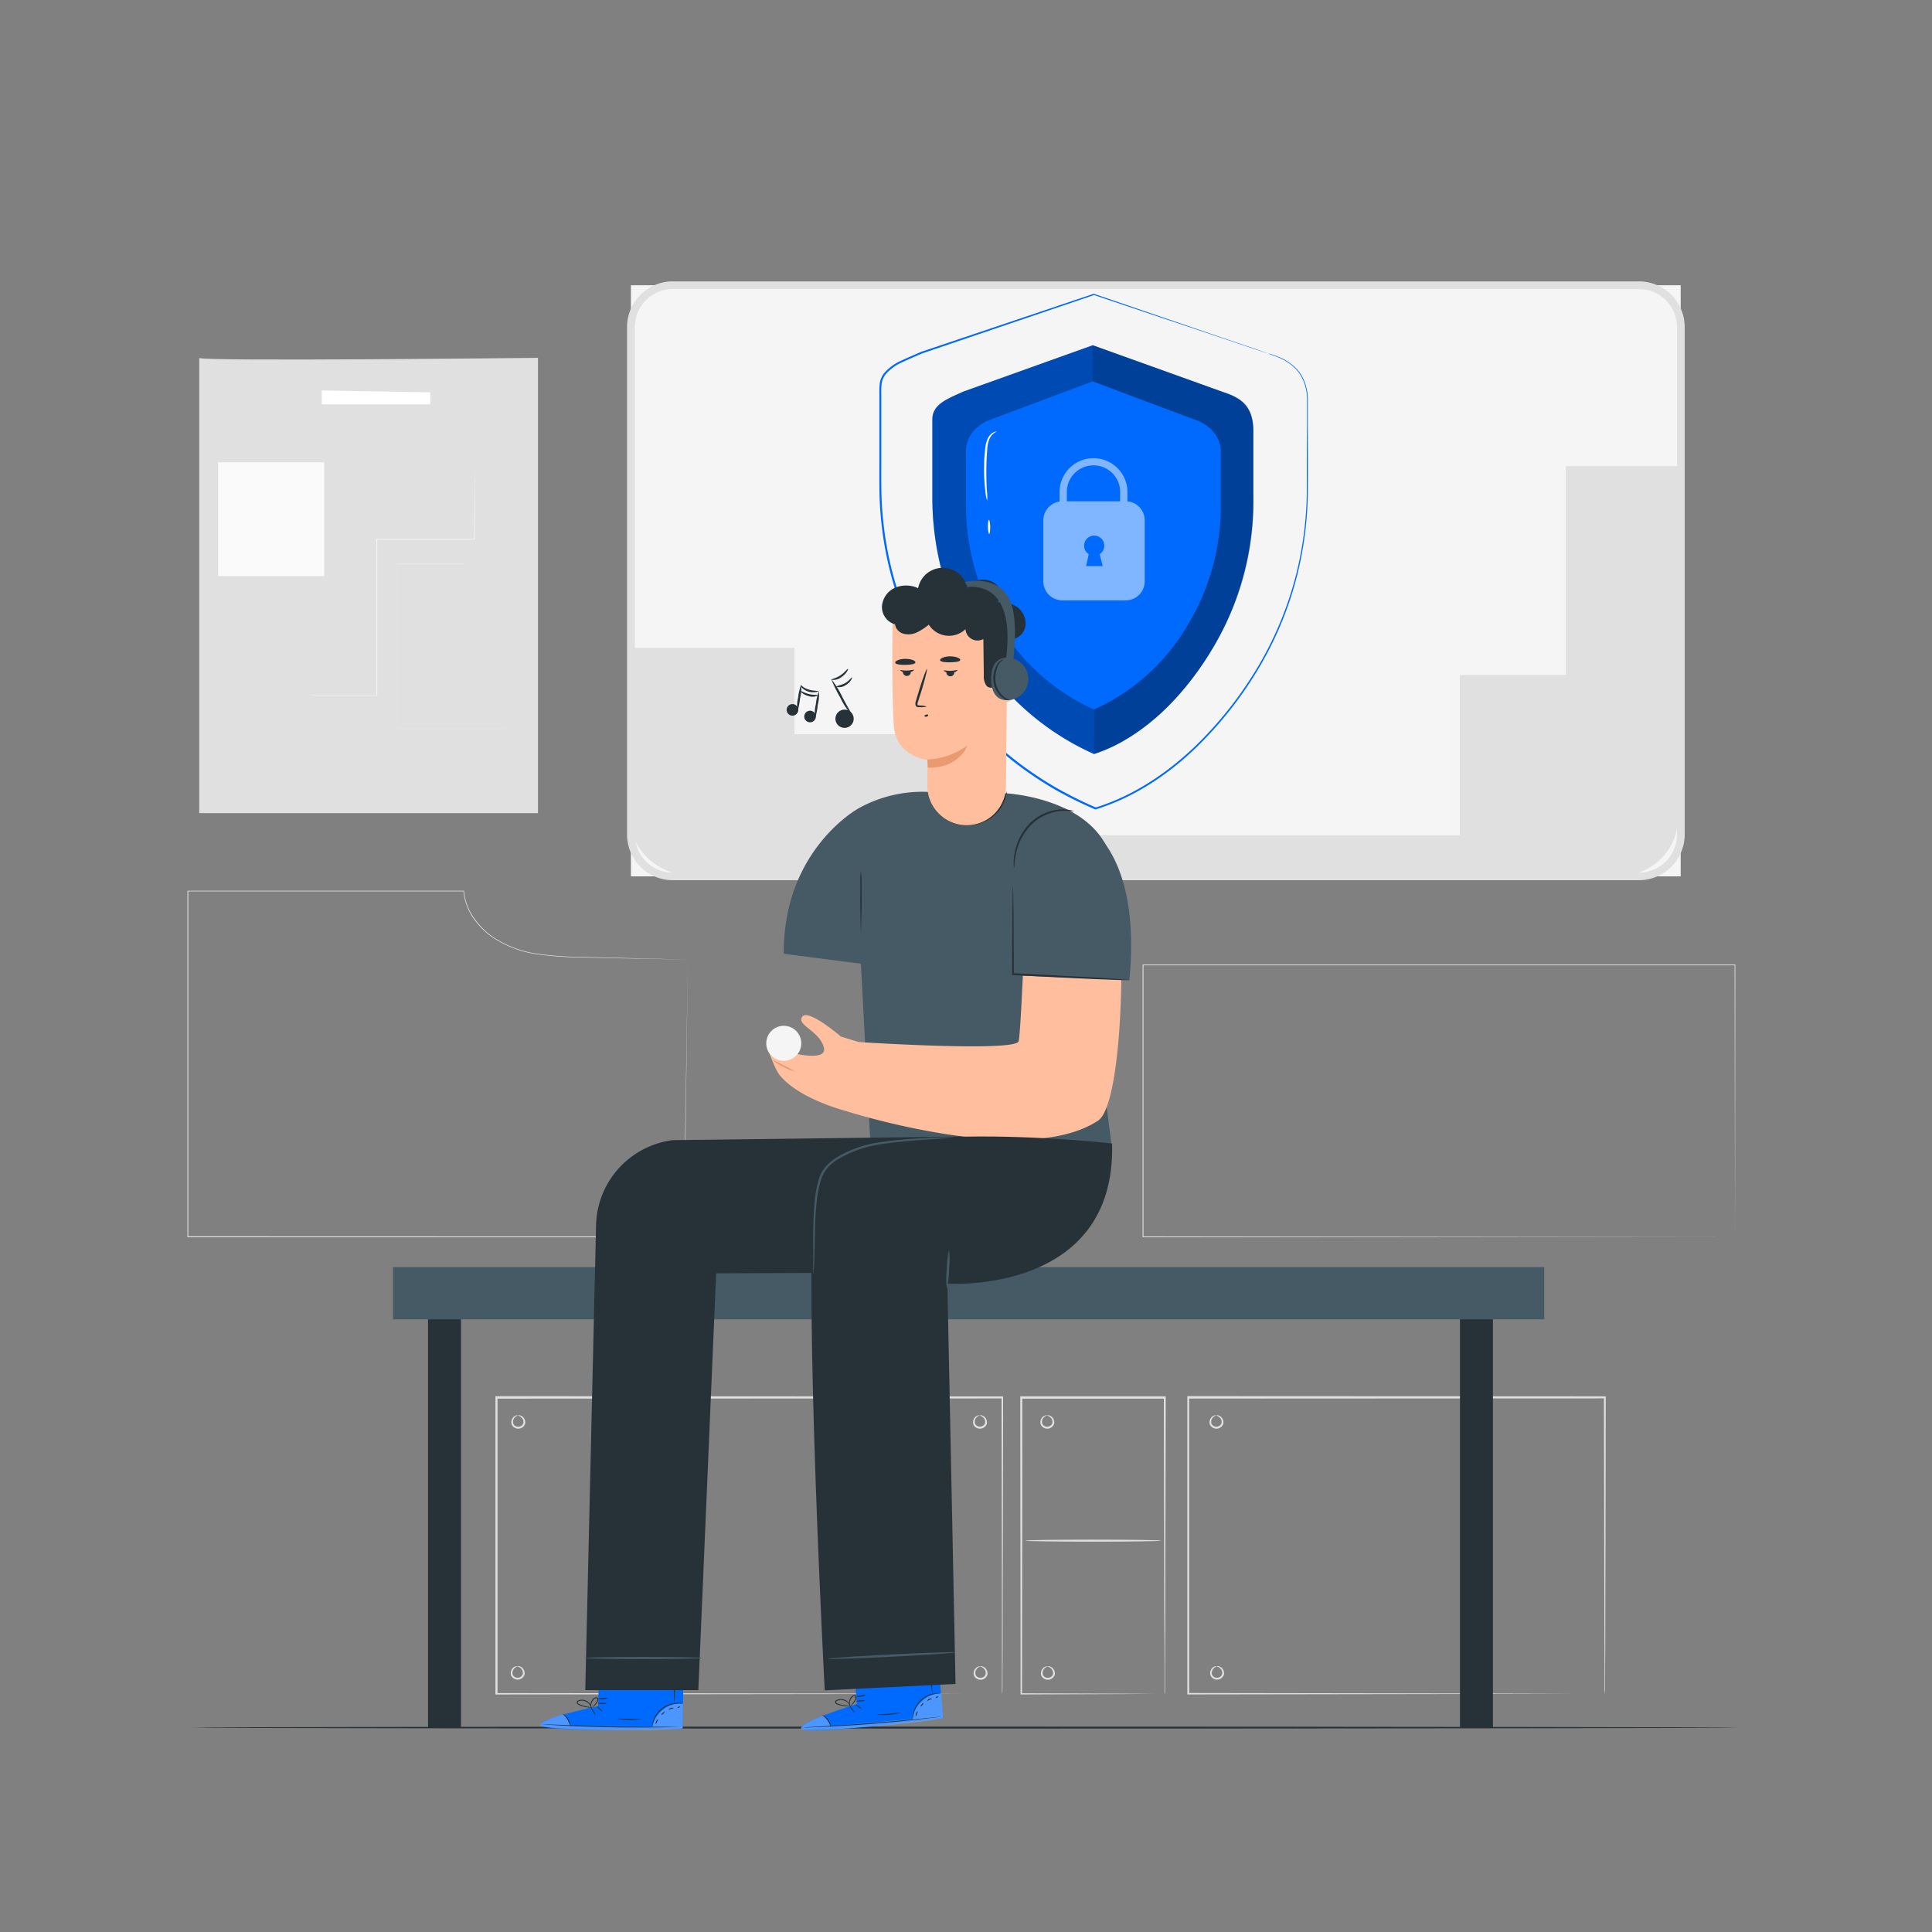 <svg xmlns="http://www.w3.org/2000/svg" viewBox="0 0 500 500"><rect x="0" y="0" width="500" height="500" fill="#808080" stroke="none"/><g id="freepik--background-complete--inject-14"><rect x="163.28" y="73.82" width="271.68" height="152.98" style="fill:#f5f5f5"></rect><path d="M424.13,227.8h-250A11.84,11.84,0,0,1,162.28,216V84.65a11.84,11.84,0,0,1,11.83-11.83h250A11.85,11.85,0,0,1,436,84.65V216A11.85,11.85,0,0,1,424.13,227.8Zm-250-153a9.84,9.84,0,0,0-9.83,9.83V216a9.84,9.84,0,0,0,9.83,9.83h250A9.84,9.84,0,0,0,434,216V84.65a9.84,9.84,0,0,0-9.83-9.83Z" style="fill:#e0e0e0"></path><path d="M162.61,167.68h43V190h39.18v26.18h133V174.68h27.45V120.62h29.06v91a14.94,14.94,0,0,1-14.94,14.94H178.88a16.26,16.26,0,0,1-16.27-16.27Z" style="fill:#e0e0e0"></path><path d="M178,248.32c0,1.54-.35,27.61-.93,71.79v.08H177l-128.38,0h-.1V230.53h.1l71.4,0h.06v.07a14.39,14.39,0,0,0,2.53,6.88,19.77,19.77,0,0,0,4.95,5,28,28,0,0,0,12,4.42,89.62,89.62,0,0,0,11.24.77l9.49.23,17.67.44L160.3,248l-9.47-.21a89.68,89.68,0,0,1-11.25-.75,28,28,0,0,1-12.08-4.43,19.76,19.76,0,0,1-5-5,14.6,14.6,0,0,1-2.56-7l.08.07-71.4,0,.1-.1v89.49l-.1-.11L177,320l-.08.08C177.59,275.93,178,249.86,178,248.32Z" style="fill:#ebebeb"></path><path d="M259.31,438.39s0-.48,0-1.39,0-2.26,0-4c0-3.53,0-8.71,0-15.36,0-13.28-.06-32.43-.11-55.93l.2.2-130.9.06h0l.26-.26c0,27.15,0,53.09,0,76.7l-.24-.24,94.17.11,27,.07,7.21,0h1.86l.64,0h-.61l-1.83,0-7.16,0-27,.06-94.33.12h-.25v-.24c0-23.61,0-49.55,0-76.7v-.26h.27l130.9.06h.21v.2c0,23.55-.09,42.74-.11,56.06,0,6.63,0,11.79-.05,15.31,0,1.74,0,3.07,0,4S259.31,438.39,259.31,438.39Z" style="fill:#e0e0e0"></path><path d="M253.49,366.33c0,.08-.61.1-1,.83a1.54,1.54,0,0,0-.14,1.32,1.43,1.43,0,0,0,2.56-.12,1.57,1.57,0,0,0-.27-1.3,2.19,2.19,0,0,0-1.11-.73s.14-.09.41-.06a1.64,1.64,0,0,1,1,.56,1.87,1.87,0,0,1,.44,1.66,1.87,1.87,0,0,1-3.47.16,1.87,1.87,0,0,1,.28-1.69,1.64,1.64,0,0,1,.93-.65C253.34,366.25,253.49,366.3,253.49,366.33Z" style="fill:#e0e0e0"></path><path d="M134,366.33c0,.08-.61.1-1,.83a1.54,1.54,0,0,0-.14,1.32,1.3,1.3,0,0,0,1.32.74,1.28,1.28,0,0,0,1.24-.86,1.53,1.53,0,0,0-.27-1.3,2.15,2.15,0,0,0-1.11-.73s.14-.09.41-.06a1.64,1.64,0,0,1,1,.56,1.88,1.88,0,0,1,.45,1.66,1.88,1.88,0,0,1-3.48.16,1.87,1.87,0,0,1,.28-1.69,1.63,1.63,0,0,1,.94-.65C133.85,366.25,134,366.3,134,366.33Z" style="fill:#e0e0e0"></path><path d="M253.64,431.3c0,.09-.61.11-1,.84a1.54,1.54,0,0,0-.14,1.32,1.3,1.3,0,0,0,1.32.74,1.32,1.32,0,0,0,1.24-.86,1.56,1.56,0,0,0-.27-1.3c-.5-.69-1.13-.65-1.11-.74s.14-.09.41-.06a1.69,1.69,0,0,1,1,.57,1.86,1.86,0,0,1,.44,1.65,1.87,1.87,0,0,1-3.47.17,1.87,1.87,0,0,1,.28-1.69,1.68,1.68,0,0,1,.93-.66C253.49,431.23,253.64,431.28,253.64,431.3Z" style="fill:#e0e0e0"></path><path d="M270.91,366.33c0,.08-.61.1-1,.83a1.58,1.58,0,0,0-.15,1.32,1.43,1.43,0,0,0,2.57-.12,1.57,1.57,0,0,0-.27-1.3,2.16,2.16,0,0,0-1.12-.73s.14-.09.42-.06a1.69,1.69,0,0,1,1,.56,1.9,1.9,0,0,1,.44,1.66,1.87,1.87,0,0,1-3.47.16,1.84,1.84,0,0,1,.28-1.69,1.58,1.58,0,0,1,.93-.65C270.77,366.25,270.91,366.3,270.91,366.33Z" style="fill:#e0e0e0"></path><path d="M271.06,431.3c0,.09-.61.11-1,.84a1.62,1.62,0,0,0-.14,1.32,1.3,1.3,0,0,0,1.32.74,1.32,1.32,0,0,0,1.25-.86,1.56,1.56,0,0,0-.27-1.3c-.5-.69-1.13-.65-1.12-.74s.14-.09.41-.06a1.66,1.66,0,0,1,1,.57,1.86,1.86,0,0,1,.45,1.65,1.88,1.88,0,0,1-3.48.17,1.87,1.87,0,0,1,.29-1.69,1.65,1.65,0,0,1,.93-.66C270.91,431.23,271.06,431.28,271.06,431.3Z" style="fill:#e0e0e0"></path><path d="M314.69,366.33c0,.08-.61.1-1,.83a1.58,1.58,0,0,0-.15,1.32,1.43,1.43,0,0,0,2.57-.12,1.57,1.57,0,0,0-.27-1.3,2.16,2.16,0,0,0-1.12-.73s.14-.09.42-.06a1.66,1.66,0,0,1,1,.56,1.9,1.9,0,0,1,.44,1.66,1.87,1.87,0,0,1-3.47.16,1.87,1.87,0,0,1,.28-1.69,1.58,1.58,0,0,1,.93-.65C314.55,366.25,314.7,366.3,314.69,366.33Z" style="fill:#e0e0e0"></path><path d="M314.84,431.3c0,.09-.61.11-1,.84a1.58,1.58,0,0,0-.15,1.32,1.43,1.43,0,0,0,2.57-.12A1.56,1.56,0,0,0,316,432c-.5-.69-1.13-.65-1.12-.74s.14-.09.42-.06a1.72,1.72,0,0,1,1,.57,1.89,1.89,0,0,1,.44,1.65,1.87,1.87,0,0,1-3.47.17,1.84,1.84,0,0,1,.28-1.69,1.65,1.65,0,0,1,.93-.66C314.7,431.23,314.84,431.28,314.84,431.3Z" style="fill:#e0e0e0"></path><path d="M133.85,431.3c0,.09-.61.11-1,.84a1.54,1.54,0,0,0-.14,1.32,1.43,1.43,0,0,0,2.56-.12A1.52,1.52,0,0,0,135,432c-.5-.69-1.13-.65-1.12-.74s.14-.09.41-.06a1.66,1.66,0,0,1,1,.57,1.86,1.86,0,0,1,.45,1.65,1.88,1.88,0,0,1-3.48.17,1.9,1.9,0,0,1,.28-1.69,1.7,1.7,0,0,1,.94-.66C133.7,431.23,133.85,431.28,133.85,431.3Z" style="fill:#e0e0e0"></path><path d="M301.38,438.39s0-.14,0-.39,0-.63,0-1.1c0-1,0-2.42,0-4.26,0-3.72,0-9.12-.07-15.91,0-13.58-.07-32.72-.11-55l.24.24-37.13,0h0l.26-.26c0,29.66-.05,56.67-.07,76.7l-.19-.19,27.1.1,7.42.05,1.94,0,.67,0-.63,0-1.91,0-7.37.05-27.22.1h-.19v-.19c0-20-.05-47-.07-76.7v-.26h37.64v.25c-.05,22.39-.09,41.58-.12,55.21,0,6.76-.05,12.14-.07,15.85,0,1.82,0,3.23,0,4.21,0,.46,0,.81,0,1.07A2.45,2.45,0,0,1,301.38,438.39Z" style="fill:#e0e0e0"></path><path d="M300.53,398.72c0,.15-7.89.26-17.6.26s-17.61-.11-17.61-.26,7.88-.26,17.61-.26S300.53,398.58,300.53,398.72Z" style="fill:#e0e0e0"></path><path d="M415.25,438.39s0-.49,0-1.41,0-2.29,0-4.07c0-3.57,0-8.79-.05-15.47,0-13.34-.07-32.49-.11-55.75l.21.21-107.8.05h0l.26-.26c0,27.46,0,53.52,0,76.7l-.24-.24,77.72.12,22.15.06,5.89,0h1.52l.53,0h-.5l-1.49,0-5.85,0-22.09.07-77.88.12h-.24v-.24c0-23.18,0-49.24,0-76.7v-.26h.27l107.8.05h.21v.21c0,23.31-.09,42.51-.11,55.89,0,6.65,0,11.86-.06,15.42,0,1.76,0,3.1,0,4S415.25,438.39,415.25,438.39Z" style="fill:#e0e0e0"></path><path d="M51.56,92.63V210.44h87.67V92.61S51.56,93.58,51.56,92.63Z" style="fill:#e0e0e0"></path><polygon style="fill:#ebebeb"></polygon><path d="M83.28,101.06v3.59h28.08v-3.11S84,101.06,83.28,101.06Z" style="fill:#fff"></path><rect x="56.45" y="119.64" width="27.45" height="29.44" style="fill:#fafafa"></rect><path d="M80.07,179.91l1.21,0,3.48,0,12.76,0-.08.08c0-8.76,0-20.34,0-33v-7.48h.1l25.24,0-.08.08c.09-5.46.16-9.91.21-13,0-1.51,0-2.7.07-3.56s0-1.25,0-1.25,0,.43,0,1.25,0,2,0,3.56c0,3.13-.08,7.58-.14,13v.08h-.08l-25.24,0,.11-.11v7.38c0,12.68,0,24.26,0,33V180h-.08l-12.76,0-3.48,0Z" style="fill:#fafafa"></path><path d="M131.75,188.63l-2.08,0-5.88,0-21,0h-.09v-.09c0-8.46,0-18.44,0-29.09V145.86h17.41l-.08.09c0-8.14,0-14.91,0-19.68,0-2.34,0-4.19,0-5.5s0-1.94,0-1.94,0,.68,0,1.94,0,3.16,0,5.5c0,4.77,0,11.54,0,19.68v.09h-17.4l.1-.1c0,4.34,0,8.9,0,13.58,0,10.65,0,20.63,0,29.09l-.09-.09,21,0,5.88,0Z" style="fill:#ebebeb"></path><polygon style="fill:#fafafa"></polygon><polygon style="fill:#fafafa"></polygon><path d="M449,320.11c0-1.49,0-27-.08-70.37l.08.08-153.19,0h0l.11-.1c0,24.74,0,48.55,0,70.37l-.1-.1,153.2.1-153.2.1h-.1V249.64h.11l153.19,0h.07v.08C449.06,293.07,449,318.62,449,320.11Z" style="fill:#ebebeb"></path></g><g id="freepik--Floor--inject-14"><path d="M449.88,447.1c0,.14-89.5.26-199.87.26s-199.89-.12-199.89-.26,89.48-.26,199.89-.26S449.88,447,449.88,447.1Z" style="fill:#263238"></path></g><g id="freepik--Bench--inject-14"><rect x="110.77" y="340.35" width="8.53" height="106.74" style="fill:#263238"></rect><rect x="377.84" y="340.35" width="8.53" height="106.75" style="fill:#263238"></rect><rect x="101.71" y="327.93" width="297.94" height="13.51" style="fill:#455a64"></rect></g><g id="freepik--Shield--inject-14"><path d="M316.65,101.5,282.8,89.35l-33.51,12c-4.28,2-8,3.23-8,7.21V128.4a75,75,0,0,0,11,39.5,68.78,68.78,0,0,0,30.84,27.24c13.7-4.45,23.93-16.32,30.18-26.46a75,75,0,0,0,11.05-39.5V111.33C324.36,105.64,321.34,102.87,316.65,101.5Z" style="fill:#006AFF"></path><g style="opacity:0.3"><path d="M283.13,183.62a54.71,54.71,0,0,1-24.4-21.72A59.43,59.43,0,0,1,250,130.64V116.72c0-3.15,1.9-6.11,5.68-7.87l27.13-10.14V89.35l-33.51,12c-3.52,1.53-8,3.23-8,7.21V128.4a75,75,0,0,0,11,39.5,68.78,68.78,0,0,0,30.84,27.24Z"></path></g><g style="opacity:0.4"><path d="M283.13,195.14a41,41,0,0,0,6.65-2.85,59.58,59.58,0,0,0,14.07-11.07,75.46,75.46,0,0,0,9.79-13.15,72.22,72.22,0,0,0,10.72-39.88l0-16.39c0-8.16-4.21-8.76-7.73-10.3L282.8,89.35v9.36L310.26,109c3.78,1.77,5.68,4.72,5.68,7.88v13.92a59.34,59.34,0,0,1-8.74,31.25,53.32,53.32,0,0,1-24.07,21.56Z"></path></g><path d="M291.78,129.75l0-2.68a8.79,8.79,0,0,0-17.57,0l0,2.73a4.92,4.92,0,0,0-4.2,4.86v15.8a4.92,4.92,0,0,0,4.92,4.91h16.4a4.91,4.91,0,0,0,4.92-4.91v-15.8A4.92,4.92,0,0,0,291.78,129.75Zm-6.4,16.76h-4.29l.67-3.09a2.61,2.61,0,1,1,2.83,0Zm4.51-16.78H276.1l0-2.66a6.9,6.9,0,0,1,13.79,0Z" style="fill:#fff;opacity:0.5"></path><path d="M255.48,129.56a10.75,10.75,0,0,1-.5-2.75,45.78,45.78,0,0,1-.28-6.74c0-1.32.13-2.57.25-3.71a7.73,7.73,0,0,1,.75-3,3.43,3.43,0,0,1,1.48-1.49c.46-.22.75-.21.75-.17a3.8,3.8,0,0,0-1.85,1.85,8.05,8.05,0,0,0-.59,2.85c-.09,1.13-.16,2.37-.2,3.68-.07,2.61,0,5,.1,6.68A16.43,16.43,0,0,1,255.48,129.56Z" style="fill:#fff"></path><path d="M256,138.2c-.16,0-.31-.81-.33-1.82s.1-1.83.26-1.84.31.82.33,1.83S256.14,138.2,256,138.2Z" style="fill:#fff"></path><path d="M328.14,91.46a17.8,17.8,0,0,1,2.68.87,14.22,14.22,0,0,1,3,1.64A10.28,10.28,0,0,1,337,97.45a12.57,12.57,0,0,1,1.46,5.73c0,2.18,0,4.54,0,7.09,0,5.09.05,10.91,0,17.4a92.35,92.35,0,0,1-2.74,21.15,90.11,90.11,0,0,1-9.31,23,99.28,99.28,0,0,1-17.09,21.89c-7,6.69-15.64,12.61-25.73,15.75l-.09,0-.09,0a105.16,105.16,0,0,1-10.33-5.1,95.53,95.53,0,0,1-9.87-6.57,89.33,89.33,0,0,1-17.2-17.37,90.57,90.57,0,0,1-18.19-48.32c-.32-4.15-.23-8.25-.24-12.28V107.89c0-2,0-3.88,0-5.79a21.65,21.65,0,0,1,.1-2.89,5.63,5.63,0,0,1,1.16-2.67,12.69,12.69,0,0,1,4.57-3.28c1.67-.79,3.35-1.48,5-2.21h0l44.59-15,.05,0,.06,0,33.08,11.31,8.83,3,2.27.79.77.29s-.27-.07-.78-.24l-2.29-.75-8.86-3L283.08,76.34h.11L238.64,91.47h0c-1.64.73-3.33,1.42-5,2.21a12.28,12.28,0,0,0-4.41,3.16,5.13,5.13,0,0,0-1.06,2.46,21.58,21.58,0,0,0-.09,2.81v5.79c0,3.89,0,7.86,0,11.88s-.07,8.12.25,12.24a90.1,90.1,0,0,0,18.1,48.05,88.91,88.91,0,0,0,17.11,17.27,93.85,93.85,0,0,0,9.81,6.53A104.14,104.14,0,0,0,283.67,209h-.17c10-3.1,18.55-9,25.55-15.62a99.1,99.1,0,0,0,17.05-21.76,90.64,90.64,0,0,0,9.31-22.83,92.24,92.24,0,0,0,2.79-21.06c0-6.48,0-12.31.06-17.4,0-2.55,0-4.92,0-7.08a12.29,12.29,0,0,0-1.39-5.66,10.34,10.34,0,0,0-3.09-3.46,15.18,15.18,0,0,0-3-1.66,20.62,20.62,0,0,0-2-.72Z" style="fill:#006AFF"></path></g><g id="freepik--Character--inject-14"><path d="M222.8,249.41l2.49,47,62.56,1.43-4.63-36.52L288,224c-3.14-17.48-27.65-18.69-27.65-18.69L241.12,205a33.85,33.85,0,0,0-18.93,4.2s-19.52,10.63-19.35,37.64" style="fill:#455a64"></path><path d="M260.54,204.77a19.83,19.83,0,0,1-1.69,3.8,10.14,10.14,0,0,1-8.43,4.43,10,10,0,0,1-8.46-4.37,10.21,10.21,0,0,1-1.2-2.78,5.41,5.41,0,0,0-.33-1.08,3.52,3.52,0,0,0,.1,1.14,9,9,0,0,0,1.08,2.93,8.94,8.94,0,0,0,3.31,3.27,10.7,10.7,0,0,0,5.5,1.49,10.46,10.46,0,0,0,5.48-1.53,9.75,9.75,0,0,0,3.31-3.27,10.11,10.11,0,0,0,1.17-2.9A3.12,3.12,0,0,0,260.54,204.77Z" style="fill:#263238"></path><path d="M275.24,220.5a26.62,26.62,0,0,0-10,19.71c-.48,11.94-1.22,28.52-1.66,29.35-1.37,2.56-37.56.38-41.37.11l-4.6-1.42s-8.46-7.32-10-5.12,4.44,3.61,5.6,7.93-10.86.94-11.64.41l-3.1-.88s1.84,5.9,3.41,7.77c5,6,16.49,9,16.49,9s46.87,15.23,65.8,2.66c6.19-4.11,7.24-44.4,4.9-60a12.46,12.46,0,0,0-12.48-10.6Z" style="fill:#ffbe9d"></path><path d="M205.71,277.24a22,22,0,0,0-2.85-1.49,23.48,23.48,0,0,0-2.88-1.42,10.35,10.35,0,0,0,2.72,1.74A10.6,10.6,0,0,0,205.71,277.24Z" style="fill:#eb996e"></path><path d="M283,214.87c5.77,5.52,11.36,16.6,9.29,38.77l-30.75-1.27.79-30.34a10.26,10.26,0,0,1,4-7.83h0A12.84,12.84,0,0,1,283,214.87Z" style="fill:#455a64"></path><path d="M221.72,441l-.82-11.63,21.77-1.69,1.39,17-1.34.19c-6,.8-30.48,3.65-34.59,2.74C203.55,446.6,221.72,441,221.72,441Z" style="fill:#006AFF"></path><g style="opacity:0.3"><path d="M236.15,445.12a7.6,7.6,0,0,1,2.42-4.86,7.37,7.37,0,0,1,5-2l.48,6.08Z" style="fill:#fff"></path></g><g style="opacity:0.3"><path d="M212.87,444.06s-6.34,2.37-5.45,3.38,25.75-.94,36.64-2.76l-.07-.48-29,2.51S214.14,444,212.87,444.06Z" style="fill:#fff"></path></g><path d="M244.33,444.16l-.37.07-1.07.15-3.95.48c-3.33.38-7.94.84-13,1.25s-9.74.66-13.09.81l-4,.14-1.08,0a1.38,1.38,0,0,1-.38,0l.38,0,1.08-.07,4-.23c3.35-.19,8-.48,13.08-.89s9.71-.84,13-1.17l4-.4,1.07-.1A1.56,1.56,0,0,1,244.33,444.16Z" style="fill:#263238"></path><path d="M215,447.05a5.71,5.71,0,0,0-2.35-3.24,2.93,2.93,0,0,1,1.68,1.25A2.9,2.9,0,0,1,215,447.05Z" style="fill:#263238"></path><path d="M221.21,443.29c-.06,0-.39-.31-.75-.78s-.6-.9-.54-.94.4.3.75.78S221.27,443.24,221.21,443.29Z" style="fill:#263238"></path><path d="M222.9,442.22c0,.06-.4-.15-.8-.45s-.7-.61-.65-.67.41.15.81.46S223,442.16,222.9,442.22Z" style="fill:#263238"></path><path d="M223.86,440.08a2.78,2.78,0,0,1-1.13.23,2.57,2.57,0,0,1-1.15,0,2.6,2.6,0,0,1,1.13-.23A2.41,2.41,0,0,1,223.86,440.08Z" style="fill:#263238"></path><path d="M224.13,438.6a2.28,2.28,0,0,1-1.24.46,2.21,2.21,0,0,1-1.33-.07,7.85,7.85,0,0,1,1.29-.19A7.18,7.18,0,0,1,224.13,438.6Z" style="fill:#263238"></path><path d="M220.33,441.45a4.28,4.28,0,0,1-1.4.1,7.73,7.73,0,0,1-1.52-.22,3.71,3.71,0,0,1-.88-.28.77.77,0,0,1-.38-.41.55.55,0,0,1,.17-.57,2.57,2.57,0,0,1,3.23.5,2.51,2.51,0,0,1,.53.9,1,1,0,0,1,.07.37,4.08,4.08,0,0,0-.73-1.14,2.52,2.52,0,0,0-1.26-.68,2.15,2.15,0,0,0-1.66.24c-.21.18-.1.44.16.56a4.3,4.3,0,0,0,.81.28,9.55,9.55,0,0,0,1.47.26C219.79,441.44,220.32,441.4,220.33,441.45Z" style="fill:#263238"></path><path d="M220,441.54a1.37,1.37,0,0,1-.24-1,2.41,2.41,0,0,1,.3-1.06,1.42,1.42,0,0,1,1.11-.8.54.54,0,0,1,.48.61,1.51,1.51,0,0,1-.18.64,4.13,4.13,0,0,1-.6.9c-.4.47-.74.66-.76.63s.26-.27.61-.74a4.86,4.86,0,0,0,.53-.89c.16-.31.25-.85-.1-.89s-.68.37-.88.67a2.34,2.34,0,0,0-.32.94A4.69,4.69,0,0,0,220,441.54Z" style="fill:#263238"></path><path d="M243.42,438.23s-.63,0-1.6.19a6.83,6.83,0,0,0-5.35,5c-.26,1-.24,1.59-.29,1.59a1.13,1.13,0,0,1,0-.44,5.77,5.77,0,0,1,.15-1.2,6.63,6.63,0,0,1,5.49-5.13,6,6,0,0,1,1.2-.06A1.72,1.72,0,0,1,243.42,438.23Z" style="fill:#263238"></path><path d="M240.45,429.35a35.09,35.09,0,0,1,.54,4.46,38.19,38.19,0,0,1,.28,4.48,35.09,35.09,0,0,1-.54-4.46A38.19,38.19,0,0,1,240.45,429.35Z" style="fill:#263238"></path><path d="M233.25,443.21a17.68,17.68,0,0,1-6.36.56c0-.08,1.43-.1,3.18-.26S233.23,443.14,233.25,443.21Z" style="fill:#263238"></path><path d="M237.51,442.87c.06.05-.09.31-.21.65s-.17.64-.25.64-.14-.34,0-.73S237.46,442.83,237.51,442.87Z" style="fill:#263238"></path><path d="M239,440.75c.05,0-.07.28-.28.53s-.42.4-.47.36.06-.29.27-.53S238.91,440.7,239,440.75Z" style="fill:#263238"></path><path d="M241.2,439.65c0,.08-.3.1-.61.24s-.53.32-.59.28.09-.36.48-.53S241.21,439.58,241.2,439.65Z" style="fill:#263238"></path><path d="M242.8,439.09c0,.07-.08.19-.26.27s-.34.1-.37,0,.08-.19.26-.27S242.77,439,242.8,439.09Z" style="fill:#263238"></path><path d="M154.8,441.55l.29-11.65,21.84.41-.25,17.05-1.36.07c-6,.22-30.68.69-34.69-.6C136.17,445.38,154.8,441.55,154.8,441.55Z" style="fill:#006AFF"></path><g style="opacity:0.3"><path d="M168.76,447a7.64,7.64,0,0,1,2.88-4.6,7.35,7.35,0,0,1,5.13-1.49l-.11,6.1Z" style="fill:#fff"></path></g><g style="opacity:0.3"><path d="M145.69,443.75s-6.54,1.75-5.75,2.84,25.72,1.54,36.74.77l0-.48-29.08-.29S147,443.82,145.69,443.75Z" style="fill:#fff"></path></g><path d="M177,446.87l-.38,0-1.08.05-4,.1c-3.36.06-8,.08-13.11,0s-9.75-.27-13.1-.45l-4-.24-1.07-.08a1.65,1.65,0,0,1-.38,0,2.21,2.21,0,0,1,.38,0l1.08,0,4,.15c3.35.13,8,.28,13.1.37s9.74.1,13.1.09h5.05A1.59,1.59,0,0,1,177,446.87Z" style="fill:#263238"></path><path d="M147.57,446.93a9,9,0,0,0-.71-1.9,8.57,8.57,0,0,0-1.33-1.55,3.52,3.52,0,0,1,2,3.45Z" style="fill:#263238"></path><path d="M154.07,443.78c-.06,0-.36-.34-.67-.85s-.51-.95-.45-1,.36.35.67.85S154.13,443.74,154.07,443.78Z" style="fill:#263238"></path><path d="M155.85,442.88c0,.05-.39-.18-.76-.53s-.63-.67-.58-.72.39.18.76.53S155.9,442.83,155.85,442.88Z" style="fill:#263238"></path><path d="M157,440.84a2.56,2.56,0,0,1-1.14.12,2.4,2.4,0,0,1-1.14-.14,5.06,5.06,0,0,1,2.28,0Z" style="fill:#263238"></path><path d="M157.42,439.39a2.19,2.19,0,0,1-1.28.35,2.25,2.25,0,0,1-1.31-.2,7.12,7.12,0,0,1,1.3-.07A8.14,8.14,0,0,1,157.42,439.39Z" style="fill:#263238"></path><path d="M153.36,441.86a4,4,0,0,1-1.4,0,8,8,0,0,1-1.49-.36,4.06,4.06,0,0,1-.85-.37.78.78,0,0,1-.34-.44.55.55,0,0,1,.23-.55,2.56,2.56,0,0,1,3.17.81,2.65,2.65,0,0,1,.44.94.92.92,0,0,1,0,.38,4.21,4.21,0,0,0-.62-1.21,2.53,2.53,0,0,0-1.19-.8,2.2,2.2,0,0,0-1.67.08c-.23.17-.14.43.1.58a4.54,4.54,0,0,0,.78.35,9.7,9.7,0,0,0,1.44.4C152.83,441.81,153.36,441.82,153.36,441.86Z" style="fill:#263238"></path><path d="M153,441.93a1.43,1.43,0,0,1-.15-1,2.33,2.33,0,0,1,.41-1,1.39,1.39,0,0,1,1.18-.69.56.56,0,0,1,.42.65,1.63,1.63,0,0,1-.25.63,4.65,4.65,0,0,1-.68.83,2.3,2.3,0,0,1-.81.56s.28-.25.68-.69a5,5,0,0,0,.6-.83c.2-.29.34-.82,0-.89s-.72.3-.94.58a2.39,2.39,0,0,0-.41.9A5.23,5.23,0,0,0,153,441.93Z" style="fill:#263238"></path><path d="M176.66,440.89c0,.05-.63-.07-1.61,0a6.86,6.86,0,0,0-5.81,4.46c-.35.93-.39,1.56-.44,1.55a1.15,1.15,0,0,1,0-.44,5.64,5.64,0,0,1,.26-1.17,6.62,6.62,0,0,1,6-4.58,5.28,5.28,0,0,1,1.2,0A1,1,0,0,1,176.66,440.89Z" style="fill:#263238"></path><path d="M174.56,431.76a39.64,39.64,0,0,1,.11,4.49,37.41,37.41,0,0,1-.16,4.48,39.64,39.64,0,0,1-.11-4.49A40.27,40.27,0,0,1,174.56,431.76Z" style="fill:#263238"></path><path d="M166.06,444.86a18.05,18.05,0,0,1-6.39-.05c0-.08,1.44,0,3.19.05S166.05,444.79,166.06,444.86Z" style="fill:#263238"></path><path d="M170.34,444.94c0,.05-.13.3-.28.62s-.23.61-.31.61-.11-.35.07-.72S170.29,444.88,170.34,444.94Z" style="fill:#263238"></path><path d="M172,443c.06.05-.09.28-.32.5s-.46.37-.51.31.1-.27.33-.5S171.93,442.91,172,443Z" style="fill:#263238"></path><path d="M174.31,442.08c0,.08-.31.07-.63.18s-.56.27-.61.22.13-.35.53-.48S174.33,442,174.31,442.08Z" style="fill:#263238"></path><path d="M176,441.68c0,.07-.1.18-.28.25s-.36.06-.38,0,.1-.17.28-.24S175.93,441.61,176,441.68Z" style="fill:#263238"></path><path d="M174,295.07l74.89-.94-15.65,35.21-47.9.19L180.73,437.4H151.47l2.79-120.32a22.73,22.73,0,0,1,19.75-22Z" style="fill:#263238"></path><path d="M181.7,429.09c0-.16-6.79-.29-15.17-.29s-15.16.13-15.16.29,6.79.3,15.16.3S181.7,429.25,181.7,429.09Z" style="fill:#455a64"></path><path d="M245.18,332.21l2.11,103.59-33.85,1.66s-5.39-101.49-2.7-130.29c1.84-19.71,77.06-11.24,77.06-11.24,1.09,39.25-42.62,36.28-42.62,36.28" style="fill:#263238"></path><path d="M247.29,427.63a5.29,5.29,0,0,0-1.3-.05l-3.55.08c-3,.1-7.13.28-11.69.51s-8.7.47-11.69.67l-3.53.28a5.21,5.21,0,0,0-1.3.18,6.22,6.22,0,0,0,1.31.05l3.55-.09c3-.09,7.13-.27,11.69-.5s8.7-.47,11.69-.68l3.53-.27A5.56,5.56,0,0,0,247.29,427.63Z" style="fill:#455a64"></path><path d="M245.61,323.51a22.1,22.1,0,0,0-.58,5,21.61,21.61,0,0,0,0,5,22,22,0,0,0,.58-5A21.64,21.64,0,0,0,245.61,323.51Z" style="fill:#455a64"></path><path d="M246.92,294.33a2.63,2.63,0,0,0-.64,0l-1.83,0c-1.59.05-3.9.13-6.74.29s-6.23.41-10,1a29.38,29.38,0,0,0-11.55,4.15,13.07,13.07,0,0,0-2.47,2.15,8.22,8.22,0,0,0-1.62,2.78,28,28,0,0,0-1.19,5.83,97.49,97.49,0,0,0-.42,10v6.74c0,.74,0,1.34,0,1.83a2.63,2.63,0,0,0,0,.64,2.76,2.76,0,0,0,.09-.64c0-.41.09-1,.13-1.83.09-1.59.14-3.89.19-6.73s.11-6.23.54-9.95a28.53,28.53,0,0,1,1.2-5.71,9.51,9.51,0,0,1,3.88-4.62,29.2,29.2,0,0,1,11.29-4.1c3.7-.58,7.08-.87,9.91-1.09l6.72-.47,1.82-.15A2.76,2.76,0,0,0,246.92,294.33Z" style="fill:#455a64"></path><path d="M250.13,213.56h0A10.18,10.18,0,0,1,240,203.27c0-3.53.1-6.59.1-6.59s-8.17-.76-8.77-8.85-.34-26.76-.34-26.76h0a28.19,28.19,0,0,1,28.48,1.81l1.26.85-.39,39.76A10.16,10.16,0,0,1,250.13,213.56Z" style="fill:#ffbe9d"></path><path d="M239.86,182.85A5.25,5.25,0,0,1,238,183a1.48,1.48,0,0,1-.5,0,.78.78,0,0,1-.53-.43,1.83,1.83,0,0,1,.09-1.22l.69-2.34c1-3.3,2-5.93,2.14-5.88s-.52,2.77-1.54,6.07c-.26.8-.5,1.56-.74,2.32a1.59,1.59,0,0,0-.16.85c0,.16.27.21.56.22A5.54,5.54,0,0,1,239.86,182.85Z" style="fill:#263238"></path><path d="M240,196.57a18.88,18.88,0,0,0,10.37-3.65s-2.14,6-10.26,5.74Z" style="fill:#eb996e"></path><path d="M258.6,172.68c.15-.06,5.12-.71,4.65,5.16S257,181.3,257,181.13,258.6,172.68,258.6,172.68Z" style="fill:#ffbe9d"></path><path d="M259,179.21s.09.08.26.17a1,1,0,0,0,.76.08,2.53,2.53,0,0,0,1.35-2.17,3.28,3.28,0,0,0-.17-1.49,1.16,1.16,0,0,0-.7-.85.52.52,0,0,0-.63.23c-.09.16-.06.28-.09.29s-.12-.11-.06-.35a.71.71,0,0,1,.27-.35.78.78,0,0,1,.57-.1,1.46,1.46,0,0,1,1,1,3.52,3.52,0,0,1,.22,1.67,2.64,2.64,0,0,1-1.69,2.41,1.08,1.08,0,0,1-.93-.23C259,179.35,259,179.22,259,179.21Z" style="fill:#eb996e"></path><path d="M231.58,161.56a4.66,4.66,0,0,1-3.33-4.63,5.71,5.71,0,0,1,3.36-4.81,7.38,7.38,0,0,1,6,.1,6.47,6.47,0,0,1,12.77.35c.2-1.56,2-2.43,3.54-2.53a5.19,5.19,0,0,1,4.27,1.57,3.18,3.18,0,0,1,0,4.26,7.21,7.21,0,0,1,5,1.2,5.31,5.31,0,0,1,2.24,4.55,4.22,4.22,0,0,1-3.17,3.77c-.59.13-.74-.27-1.06.24a5.33,5.33,0,0,0-.23,1.7,22.91,22.91,0,0,1-.33,5.54,2.25,2.25,0,0,0-2.82,1.26,6.58,6.58,0,0,0-.32,3.39,1.49,1.49,0,0,1-2.3-.19,4.33,4.33,0,0,1-.59-2.59l-.12-9.36a3.11,3.11,0,0,1-4.61-2.56,6.18,6.18,0,0,1-9.51-1.16,15.17,15.17,0,0,1-3.07,2,5,5,0,0,1-3.6.31,3,3,0,0,1-2.11-2.75l.41-.35" style="fill:#263238"></path><polygon style="fill:#006AFF"></polygon><path d="M236.54,173.36c.08.11-.66.69-1.76.71s-1.87-.51-1.79-.62.82.13,1.78.1S236.47,173.23,236.54,173.36Z" style="fill:#263238"></path><path d="M233.66,173.9a1,1,0,1,0,2.07,0" style="fill:#263238"></path><path d="M247.79,173.43c.09.11-.65.69-1.76.71s-1.87-.51-1.79-.62.83.13,1.78.1S247.72,173.3,247.79,173.43Z" style="fill:#263238"></path><path d="M244.92,174a1,1,0,1,0,2.06,0" style="fill:#263238"></path><path d="M248.52,170.8c-.08.43-1.24.59-2.61.61s-2.54-.12-2.62-.55,1.07-1,2.6-1S248.59,170.38,248.52,170.8Z" style="fill:#263238"></path><path d="M236.91,171.45c-.07.43-1.23.6-2.6.62s-2.54-.13-2.63-.56,1.08-1,2.61-1S237,171,236.91,171.45Z" style="fill:#263238"></path><path d="M266.13,175.71a5.51,5.51,0,0,1-5.51,5.51c-3,0-4.1-2.46-4.1-5.51s1.06-5.5,4.1-5.5A5.51,5.51,0,0,1,266.13,175.71Z" style="fill:#455a64"></path><path d="M260.15,171.51s4.26-20.44-9.74-19.64l-.67-1.28s8.48-2,11.58,4.6c2.42,5.14.85,16.1.85,16.1Z" style="fill:#455a64"></path><path d="M261.32,181.22a2.59,2.59,0,0,1-1.84-.67,6.25,6.25,0,0,1-2.38-4.08,7.32,7.32,0,0,1,1-4.63c.71-1.07,1.6-1.21,1.59-1.14a4.08,4.08,0,0,0-1.28,1.33,7.83,7.83,0,0,0-.77,4.37,6.4,6.4,0,0,0,2.09,3.86A8.22,8.22,0,0,0,261.32,181.22Z" style="fill:#263238"></path><path d="M240.21,185c.08.12-.07.37-.39.46s-.59,0-.57-.19.21-.25.43-.31S240.13,184.84,240.21,185Z" style="fill:#263238"></path><circle cx="218.57" cy="186.01" r="2.37" style="fill:#263238"></circle><path d="M220.6,185.22a17.56,17.56,0,0,1-3.08-4.57,38.73,38.73,0,0,1-2.42-4.94A23.81,23.81,0,0,1,218,180.4C219.39,183.08,220.71,185.13,220.6,185.22Z" style="fill:#263238"></path><path d="M219.46,173.1c.13.05-.38,1.28-1.71,2.13a3.32,3.32,0,0,1-2.64.68c0-.15,1.17-.33,2.36-1.11S219.33,173,219.46,173.1Z" style="fill:#263238"></path><path d="M220.49,175.33c.13,0-.32,1.28-1.67,2a2.8,2.8,0,0,1-2.6.33,14.34,14.34,0,0,0,2.34-.78C219.76,176.25,220.35,175.26,220.49,175.33Z" style="fill:#263238"></path><path d="M206.28,184.63a1.5,1.5,0,1,1-.27-2.1A1.5,1.5,0,0,1,206.28,184.63Z" style="fill:#263238"></path><path d="M206.41,184.1a8.61,8.61,0,0,1,.13-3.5,14.9,14.9,0,0,1,.79-3.4,10.22,10.22,0,0,1-.27,3.48A20.31,20.31,0,0,1,206.41,184.1Z" style="fill:#263238"></path><path d="M211.88,178.91a4.13,4.13,0,0,1-4.28-.88c-.34-.37-.4-.71-.34-.73s.23.21.59.46a4.81,4.81,0,0,0,1.54.73C210.71,178.86,211.86,178.75,211.88,178.91Z" style="fill:#263238"></path><path d="M210.83,186.35a1.5,1.5,0,1,1-.28-2.11A1.5,1.5,0,0,1,210.83,186.35Z" style="fill:#263238"></path><path d="M211,185.82a8.41,8.41,0,0,1,.13-3.5,14.47,14.47,0,0,1,.79-3.41,10.14,10.14,0,0,1-.28,3.49A19.76,19.76,0,0,1,211,185.82Z" style="fill:#263238"></path><path d="M211.75,179.93a3,3,0,0,1-2.45.22c-1.39-.33-2.2-1.21-2.1-1.3s1,.5,2.22.79S211.72,179.78,211.75,179.93Z" style="fill:#263238"></path><path d="M292.25,253.64a3.14,3.14,0,0,1-.54,0l-1.53,0-5.65-.21c-4.77-.2-11.35-.51-18.62-.89l-3.73-.19-.25,0v-.24c0-6.36.06-12,.08-16.12,0-2,.06-3.59.08-4.78,0-.52,0-.94,0-1.29a2.39,2.39,0,0,1,.05-.45,1.27,1.27,0,0,1,.05.45c0,.35,0,.77.05,1.29,0,1.19,0,2.8.07,4.78,0,4.13.06,9.76.09,16.12l-.24-.26,3.72.19c7.27.38,13.86.75,18.62,1l5.64.38,1.53.13A1.74,1.74,0,0,1,292.25,253.64Z" style="fill:#263238"></path><path d="M278,210a19.28,19.28,0,0,0-3.59-.11,12.71,12.71,0,0,0-7.6,3.64,15.13,15.13,0,0,0-3.91,7.56c-.44,2.18-.35,3.59-.45,3.58a3.38,3.38,0,0,1-.11-1,15,15,0,0,1,4.1-10.53,12.46,12.46,0,0,1,7.94-3.65,10.1,10.1,0,0,1,2.68.18A2.9,2.9,0,0,1,278,210Z" style="fill:#263238"></path><path d="M222.78,225.52a15.73,15.73,0,0,1,.18,2.91c0,1.8.06,4.33,0,7.1-.06,2.62-.11,5-.16,6.94,0,1.11,0,1.91,0,2.7,0-.9,0-1.8,0-3.06,0-2-.1-4.32-.15-7s0-5,0-6.79A15.35,15.35,0,0,1,222.78,225.52Z" style="fill:#263238"></path><path d="M207.37,270a4.53,4.53,0,1,1-4.53-4.52A4.53,4.53,0,0,1,207.37,270Z" style="fill:#f5f5f5"></path></g></svg>